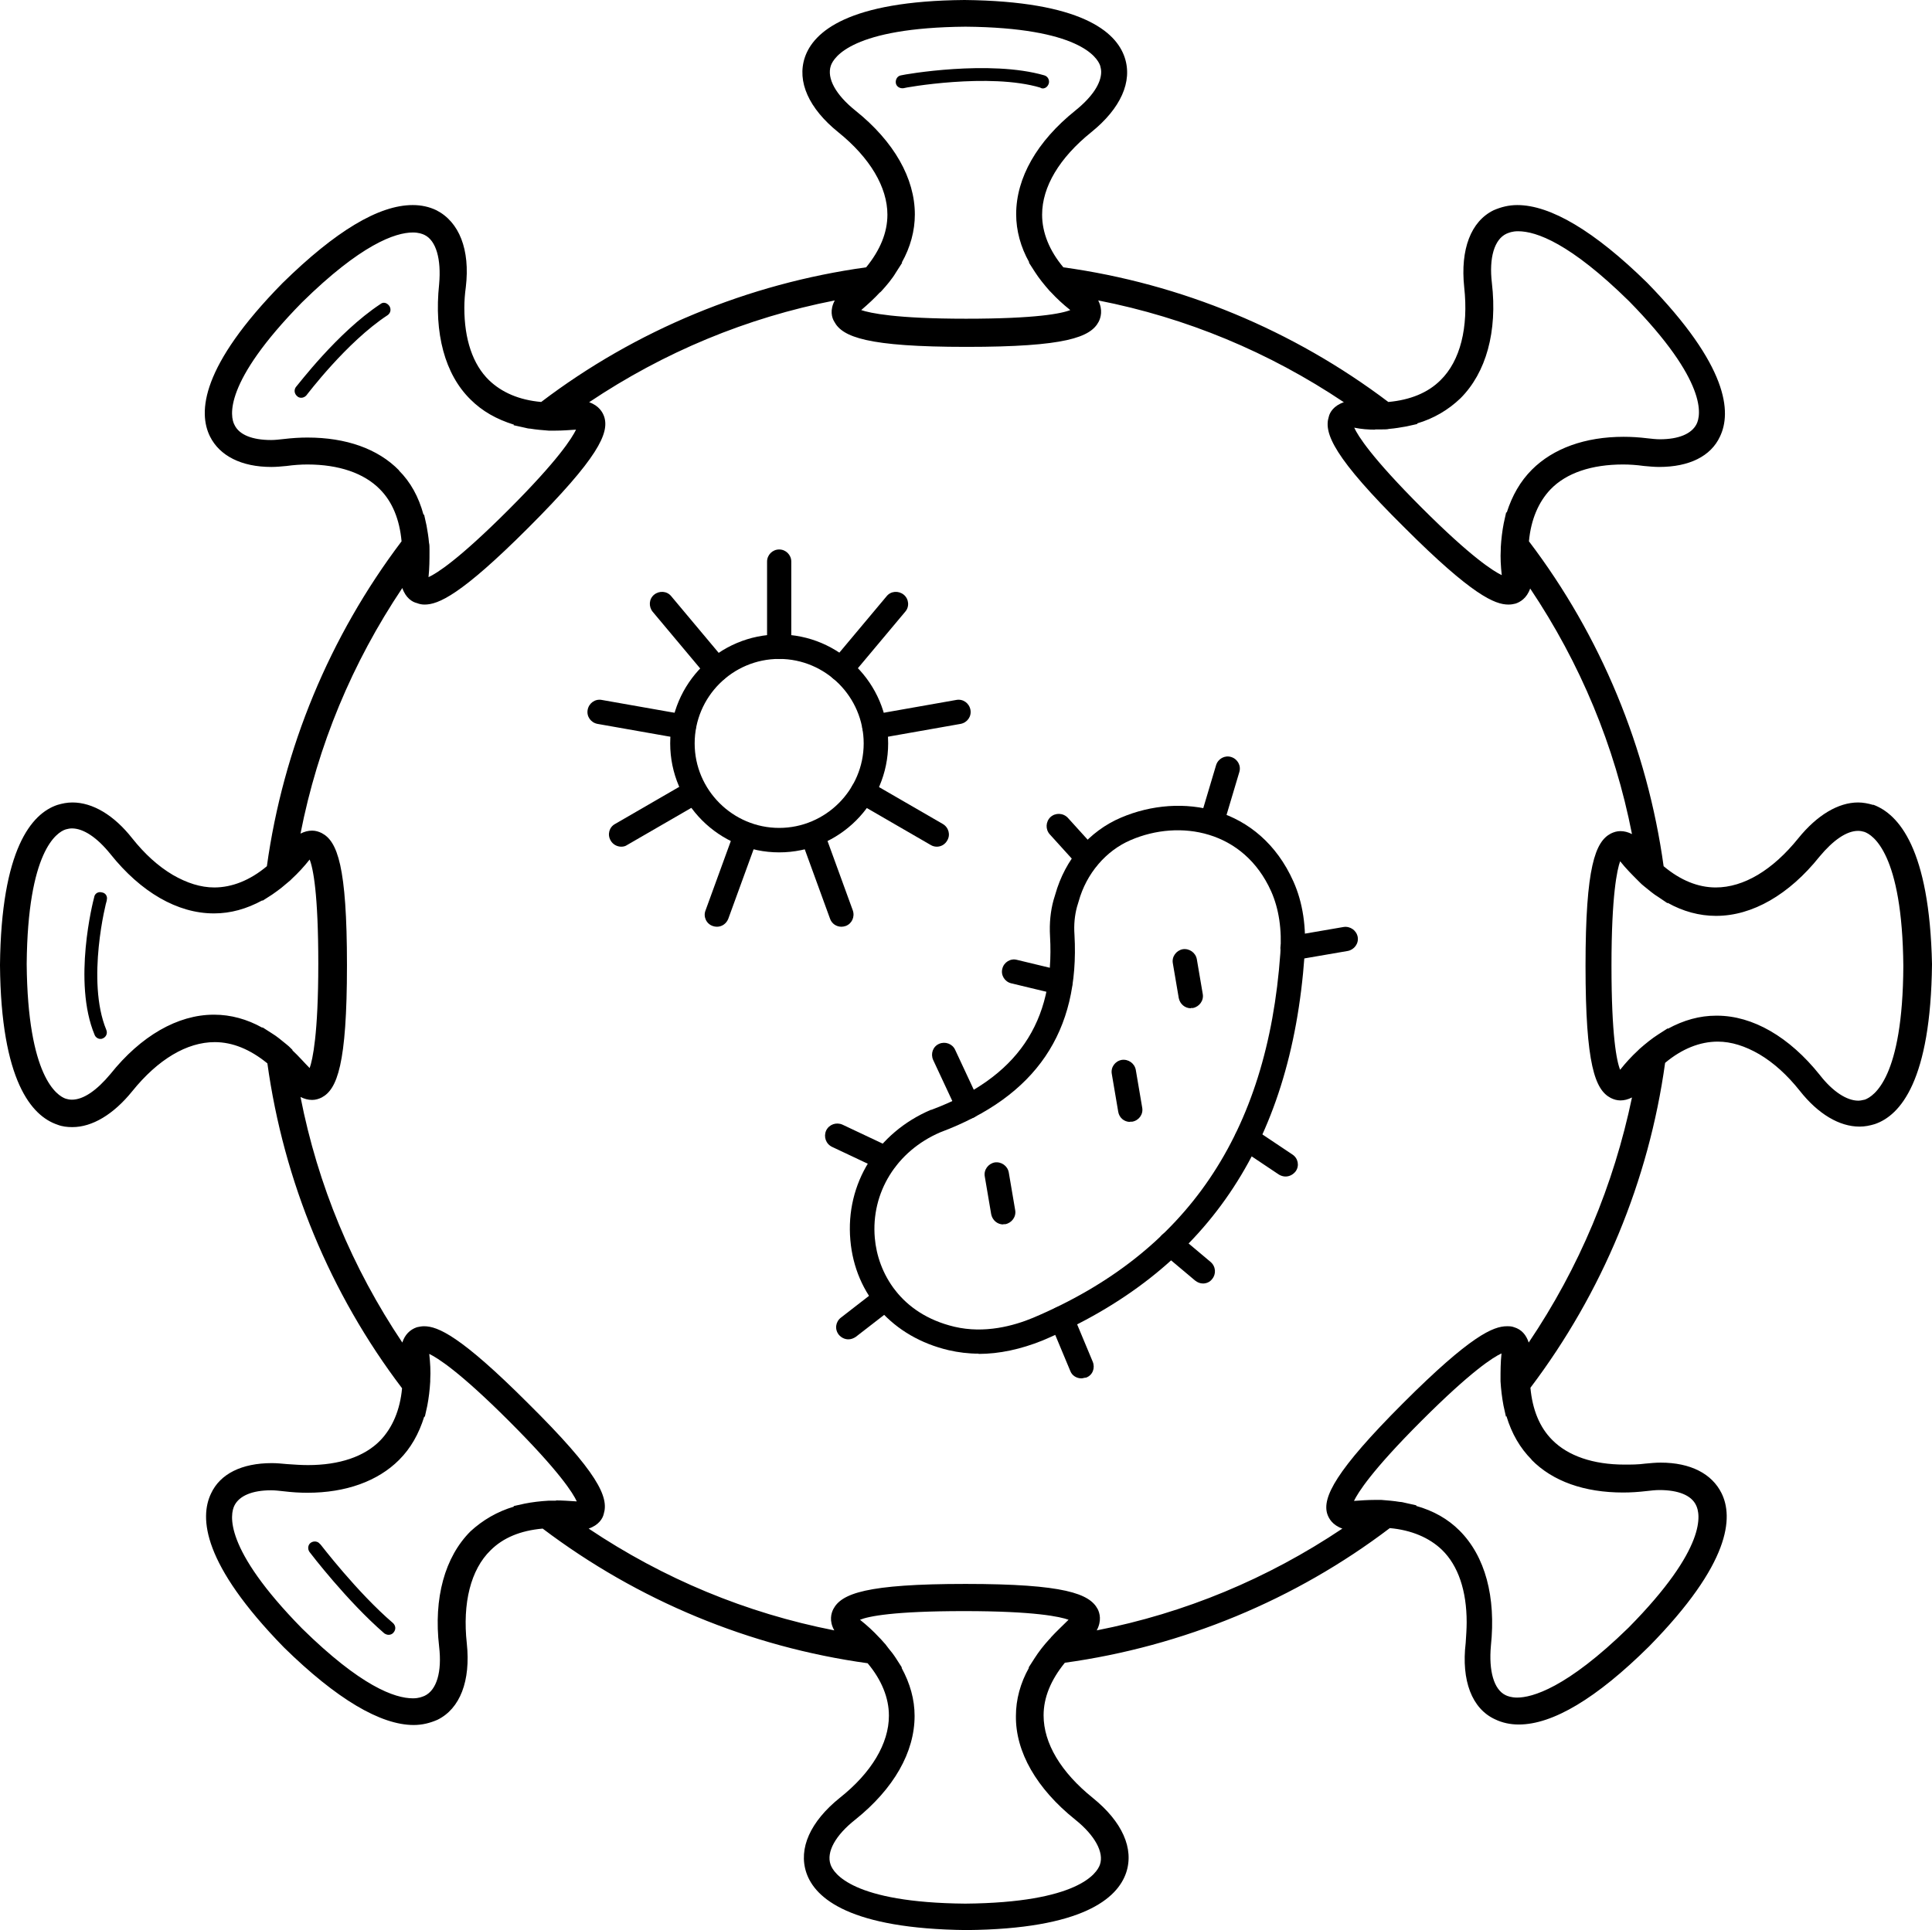 <?xml version="1.0" encoding="UTF-8"?>
<svg id="Layer_2" data-name="Layer 2" xmlns="http://www.w3.org/2000/svg" viewBox="0 0 78.18 78.12">
  <g id="Layer_2-2" data-name="Layer 2">
    <g id="Layer_1-2" data-name="Layer 1-2">
      <path d="M4.32,36.43c.04-.14-.04-.29-.2-.31-.14-.04-.29.04-.31.2-.04.14-.88,3.42.02,5.57.04.1.14.16.23.16.04,0,.06,0,.1-.02.14-.06.2-.21.14-.35-.82-1.99,0-5.21.02-5.23h0v-.02ZM15.39,12.31c-1.74,1.15-3.34,3.28-3.42,3.36-.08.12-.06.27.06.37.04.04.1.06.16.06.08,0,.16-.04.21-.1.02-.02,1.62-2.15,3.28-3.24.12-.08.16-.23.08-.37-.1-.14-.25-.18-.37-.08h0ZM42.11,3.56s.06.02.08.02c.12,0,.21-.08.25-.2.04-.14-.04-.29-.18-.33-2.21-.64-5.66-.04-5.8,0-.14.02-.23.16-.21.31.02.14.16.23.31.21.02-.02,3.48-.64,5.55-.02h0ZM75.8,32.58c-.2-.06-.41-.1-.61-.1-.8,0-1.66.51-2.42,1.45-1.04,1.29-2.21,1.99-3.34,1.99-.72,0-1.43-.29-2.11-.86-.66-4.77-2.54-9.32-5.45-13.15.08-.88.39-1.6.88-2.11.64-.66,1.66-1,2.93-1,.27,0,.55.02.84.06.21.02.43.04.62.04,1.21,0,2.09-.43,2.46-1.23.47-.98.35-2.85-2.95-6.23-2.13-2.09-3.91-3.14-5.25-3.14-.35,0-.66.08-.96.21-.92.45-1.35,1.58-1.19,3.11.18,1.64-.16,2.99-.96,3.77-.51.51-1.23.8-2.11.88-3.85-2.91-8.38-4.79-13.15-5.45-.57-.68-.86-1.41-.86-2.13,0-1.13.7-2.3,1.99-3.34,1.19-.96,1.68-2.05,1.35-3.03-.35-1.04-1.76-2.27-6.48-2.32-4.71.04-6.11,1.29-6.46,2.32-.33.98.16,2.07,1.35,3.03,1.29,1.04,1.99,2.23,1.99,3.34,0,.72-.29,1.43-.86,2.13-4.77.66-9.32,2.54-13.15,5.45-.9-.08-1.6-.39-2.11-.88-.66-.64-1-1.66-1-2.93,0-.27.02-.55.06-.84.18-1.52-.27-2.64-1.19-3.11-.29-.14-.61-.21-.96-.21-1.37,0-3.12,1.05-5.27,3.16-3.3,3.36-3.42,5.23-2.93,6.21.39.78,1.27,1.23,2.48,1.23.2,0,.41-.02.62-.04.29-.04.57-.06.84-.06,1.27,0,2.29.35,2.93,1,.51.51.8,1.23.88,2.11-2.91,3.85-4.79,8.38-5.45,13.15-.68.57-1.41.86-2.13.86-.55,0-1.11-.18-1.68-.51-.59-.35-1.13-.84-1.64-1.48-.74-.94-1.6-1.45-2.42-1.45-.21,0-.41.04-.61.1-1.04.35-2.27,1.78-2.32,6.48.04,4.71,1.29,6.11,2.32,6.46.2.08.41.1.61.1.8,0,1.66-.51,2.42-1.45,1.04-1.29,2.21-1.99,3.34-1.99.72,0,1.43.29,2.13.86.66,4.77,2.54,9.32,5.45,13.15-.08.88-.39,1.6-.88,2.11-.64.66-1.66,1-2.93,1-.27,0-.55-.02-.84-.04-.21-.02-.43-.04-.62-.04-1.21,0-2.09.43-2.46,1.23-.47.98-.35,2.85,2.95,6.23,2.13,2.09,3.91,3.14,5.25,3.14.35,0,.66-.08.96-.21.92-.45,1.35-1.58,1.19-3.09-.18-1.64.16-2.99.96-3.77.51-.51,1.21-.8,2.11-.88,3.85,2.91,8.38,4.79,13.15,5.45.57.68.86,1.41.86,2.11v.02c0,1.11-.7,2.3-1.99,3.32-1.19.96-1.68,2.05-1.35,3.03.35,1.04,1.78,2.27,6.48,2.32,4.71-.04,6.11-1.29,6.46-2.32.33-.98-.16-2.07-1.35-3.03-1.29-1.04-1.99-2.21-1.99-3.34,0-.72.29-1.43.86-2.13,4.77-.66,9.32-2.54,13.15-5.45.88.08,1.6.39,2.11.88.66.64,1,1.66,1,2.93,0,.25-.02.55-.04.84-.18,1.52.25,2.66,1.19,3.09.29.14.61.21.96.21,1.37,0,3.14-1.05,5.27-3.16,3.3-3.36,3.42-5.23,2.93-6.21-.39-.78-1.25-1.23-2.46-1.23-.2,0-.41.02-.62.04-.29.04-.57.04-.84.04-1.27,0-2.29-.35-2.93-1-.51-.51-.8-1.23-.88-2.11,2.91-3.85,4.79-8.38,5.45-13.15.68-.57,1.41-.86,2.13-.86.55,0,1.11.18,1.68.51.59.35,1.13.84,1.64,1.48.74.94,1.6,1.45,2.42,1.45.21,0,.41-.04.61-.1,1.04-.35,2.27-1.76,2.32-6.48-.1-4.67-1.35-6.07-2.38-6.45h0ZM55.65,17.38h.29c.1,0,.2,0,.27-.02.25-.02.47-.06.7-.1l.45-.1-.02-.02c.68-.2,1.27-.55,1.76-1.02,1.04-1.04,1.5-2.7,1.27-4.67-.12-1.02.1-1.76.59-1.99.1-.04.23-.1.47-.1.74,0,2.11.49,4.49,2.83,3.2,3.26,2.91,4.63,2.73,4.98-.2.39-.72.61-1.48.61-.16,0-.33-.02-.51-.04-.33-.04-.64-.06-.96-.06-1.56,0-2.85.47-3.71,1.33-.47.47-.8,1.05-1.02,1.74l-.02-.02-.1.45c-.06.31-.1.64-.12.98v.08c-.02.33,0,.68.04,1.04-.33-.16-1.21-.7-3.24-2.73s-2.58-2.91-2.73-3.24c.29.06.57.08.84.08h0ZM35.61,11.84l.06-.06c.21-.23.43-.49.59-.76l.25-.39h-.02c.35-.62.53-1.29.53-1.95,0-1.46-.84-2.95-2.4-4.2-.8-.64-1.17-1.31-1-1.82.12-.35.88-1.54,5.45-1.58,4.57.04,5.33,1.23,5.45,1.58.02.08.04.16.04.25,0,.47-.37,1.02-1.04,1.56-1.56,1.25-2.4,2.73-2.4,4.2,0,.66.18,1.33.53,1.95h-.02l.25.39c.16.25.37.51.59.76l.06.06c.23.25.49.49.78.72-.35.14-1.37.35-4.22.35s-3.89-.23-4.24-.35c.27-.23.55-.49.76-.72h0ZM16.15,19.04c-.86-.88-2.15-1.33-3.71-1.33-.31,0-.62.02-.96.06-.18.02-.35.04-.51.04-.76,0-1.29-.21-1.48-.61-.18-.33-.47-1.7,2.73-4.96,2.38-2.34,3.77-2.83,4.49-2.83.23,0,.39.06.47.1.47.23.68.98.59,1.99-.21,1.99.23,3.65,1.27,4.67.47.47,1.05.8,1.76,1.02l-.02.02.45.1c.08.02.16.04.23.04.23.04.49.06.74.08h.29c.25,0,.53-.02.82-.04-.16.33-.7,1.21-2.73,3.24-2.03,2.03-2.91,2.58-3.24,2.73.04-.37.04-.72.04-1.04v-.08c0-.1,0-.2-.02-.27-.02-.25-.06-.47-.1-.7l-.1-.45-.02.02c-.2-.74-.53-1.33-1-1.8h.01ZM11.84,42.5l-.06-.06c-.06-.06-.12-.12-.2-.18-.2-.16-.37-.31-.57-.43l-.39-.25v.02c-.62-.35-1.29-.53-1.95-.53h-.02c-1.46,0-2.95.86-4.18,2.4-.55.66-1.09,1.04-1.56,1.04-.1,0-.18-.02-.25-.04-.35-.12-1.54-.88-1.58-5.45.04-4.57,1.21-5.33,1.58-5.45.08-.02.16-.04.25-.04.47,0,1.02.37,1.56,1.04,1.23,1.54,2.71,2.4,4.18,2.4h.02c.66,0,1.31-.18,1.95-.53v.02l.39-.25c.12-.08.25-.18.37-.27.12-.1.25-.21.37-.31l.06-.06c.25-.23.49-.49.72-.78.14.35.35,1.37.35,4.22s-.23,3.89-.35,4.22c-.21-.21-.45-.49-.7-.72h0ZM22.5,60.74h-.29c-.35.02-.68.06-.98.12l-.45.1.02.02c-.68.2-1.27.55-1.76,1-1.04,1.04-1.5,2.7-1.27,4.67.12,1.02-.1,1.76-.59,1.99-.1.04-.23.1-.47.1-.74,0-2.11-.49-4.49-2.83-3.2-3.26-2.91-4.63-2.73-4.98.2-.39.72-.61,1.48-.61.16,0,.33.02.51.04.33.04.64.06.96.06,1.56,0,2.85-.47,3.71-1.33.47-.47.8-1.05,1.02-1.76l.02.02.1-.45c.06-.31.1-.64.12-.98v-.08c.02-.33,0-.68-.04-1.04.33.16,1.21.7,3.24,2.73s2.58,2.91,2.73,3.24c-.31-.02-.59-.04-.84-.04h0ZM42.52,66.29l-.06.06c-.23.25-.43.51-.59.76l-.25.39h.02c-.35.62-.53,1.29-.53,1.95-.02,1.46.84,2.95,2.4,4.2.8.64,1.17,1.33,1,1.82-.12.35-.88,1.54-5.45,1.58-4.57-.04-5.33-1.23-5.45-1.58-.18-.51.2-1.19,1-1.82,1.56-1.25,2.4-2.73,2.4-4.2,0-.66-.18-1.31-.53-1.95h.02l-.25-.39c-.04-.06-.08-.12-.14-.2-.1-.12-.2-.25-.29-.37l-.02-.02c-.06-.06-.1-.12-.16-.18l-.06-.06c-.23-.25-.49-.49-.78-.72.35-.14,1.35-.35,4.22-.35s3.89.23,4.22.35c-.23.23-.49.47-.72.72h0ZM61.97,59.08c.86.88,2.15,1.33,3.71,1.33.31,0,.62-.02.96-.06.18-.02.35-.04.51-.04.76,0,1.29.21,1.48.61.18.35.47,1.72-2.73,4.96-2.52,2.46-3.91,2.83-4.51,2.83-.23,0-.39-.06-.47-.1-.47-.23-.68-.98-.59-1.99.21-1.99-.23-3.63-1.27-4.67-.47-.47-1.05-.8-1.76-1l.02-.02-.45-.1c-.08-.02-.16-.04-.23-.04-.23-.04-.49-.06-.74-.08h-.29c-.25,0-.55.02-.82.04.16-.33.7-1.21,2.73-3.24s2.91-2.58,3.24-2.73c-.04.37-.04.72-.04,1.05v.08c.02.33.06.66.12.98l.1.45.02-.02c.21.7.55,1.29,1.02,1.76h0ZM61.86,54.34c-.1-.31-.29-.53-.59-.62-.1-.04-.2-.04-.29-.04-.55,0-1.46.37-4.2,3.11s-3.28,3.83-3.07,4.49c.06.18.21.45.61.59-3.03,2.03-6.37,3.42-9.94,4.12.21-.39.12-.7.04-.86-.33-.62-1.33-1.02-5.35-1.02s-5.02.39-5.35,1.02c-.08.16-.18.47.04.86-3.57-.7-6.91-2.09-9.94-4.12.41-.14.57-.41.61-.59.21-.68-.21-1.66-3.07-4.49-2.73-2.73-3.65-3.11-4.2-3.11-.1,0-.2.02-.29.04-.29.1-.49.31-.59.62-2.03-3.03-3.42-6.37-4.12-9.94.16.08.31.12.47.12.14,0,.27-.04.39-.1.62-.33,1.02-1.33,1.02-5.35s-.39-5.02-1.02-5.35c-.12-.06-.25-.1-.39-.1-.16,0-.31.04-.47.12.7-3.57,2.09-6.91,4.12-9.94.14.41.41.57.59.61.1.04.2.06.31.06.55,0,1.46-.37,4.2-3.11,2.83-2.83,3.28-3.83,3.07-4.49-.06-.18-.21-.45-.61-.59,3.03-2.03,6.37-3.42,9.94-4.12-.21.39-.12.7-.02.86.33.62,1.33,1.02,5.35,1.02s5.02-.39,5.35-1.02c.08-.16.18-.47-.02-.86,3.57.7,6.91,2.09,9.94,4.12-.41.14-.57.41-.61.59-.21.66.21,1.66,3.07,4.49,2.73,2.73,3.65,3.11,4.2,3.11.12,0,.21-.02.29-.04.18-.06.45-.21.59-.61,2.03,3.03,3.42,6.37,4.12,9.94-.16-.08-.31-.12-.47-.12-.14,0-.27.04-.39.1-.62.33-1.02,1.33-1.02,5.35s.39,5.02,1.02,5.35c.12.06.25.1.39.1.16,0,.31-.04.47-.12-.74,3.54-2.13,6.88-4.18,9.92h0ZM75.45,44.51c-.08.02-.18.04-.25.04-.47,0-1.04-.37-1.56-1.04-1.23-1.54-2.71-2.4-4.16-2.4h-.04c-.66,0-1.31.18-1.95.53v-.02l-.39.25c-.25.16-.51.37-.76.59l-.06.06c-.25.23-.49.49-.72.78-.14-.35-.35-1.37-.35-4.22s.23-3.89.35-4.22c.23.29.49.55.72.78l.06.06c.06.06.12.12.2.18.2.16.37.31.57.43l.37.25v-.02c.62.35,1.29.53,1.95.53h.02c1.46,0,2.95-.86,4.18-2.4.55-.66,1.09-1.04,1.56-1.04.1,0,.18.02.25.04.35.12,1.54.88,1.58,5.43-.02,4.53-1.19,5.27-1.56,5.41h-.01ZM12.95,62.5c-.08-.12-.25-.14-.37-.06s-.14.25-.06.37c.06.08,1.52,1.99,3.03,3.3.06.04.12.06.18.06.08,0,.16-.04.2-.1.1-.12.08-.27-.02-.37-1.46-1.25-2.93-3.18-2.95-3.2h0Z"/>
    </g>
    <g>
      <path d="M31.53,34.5c-2.43,0-4.41-1.98-4.41-4.41s1.98-4.41,4.41-4.41,4.41,1.98,4.41,4.41-1.98,4.41-4.41,4.41ZM31.53,26.67c-1.89,0-3.42,1.54-3.42,3.42s1.54,3.42,3.42,3.42,3.42-1.54,3.42-3.42-1.54-3.42-3.42-3.42Z"/>
      <path d="M31.53,26.67c-.27,0-.49-.22-.49-.49v-3.45c0-.27.22-.49.49-.49s.49.22.49.49v3.45c0,.27-.22.49-.49.49Z"/>
      <path d="M29.01,27.59c-.14,0-.28-.06-.38-.18l-2.22-2.65c-.17-.21-.15-.52.06-.69s.52-.15.69.06l2.22,2.65c.17.21.15.52-.06.69-.09.08-.2.12-.31.12Z"/>
      <path d="M27.67,29.91s-.06,0-.09-.01l-3.4-.6c-.27-.05-.45-.3-.4-.57.05-.27.3-.45.57-.4l3.4.6c.27.05.45.3.4.57-.04.24-.25.41-.48.41Z"/>
      <path d="M25.14,34.27c-.17,0-.34-.09-.43-.25-.14-.24-.06-.54.18-.67l2.99-1.73c.23-.14.54-.06.67.18.14.24.06.54-.18.67l-2.99,1.73c-.07.05-.15.07-.24.07Z"/>
      <path d="M29.01,37.51c-.06,0-.11-.01-.17-.03-.26-.09-.39-.38-.29-.63l1.18-3.24c.09-.26.38-.39.63-.29.26.09.39.38.29.63l-1.18,3.24c-.08.2-.26.32-.46.32Z"/>
      <path d="M34.05,37.51c-.2,0-.39-.12-.46-.32l-1.18-3.24c-.09-.26.04-.54.29-.63.25-.09.54.04.63.29l1.18,3.24c.09.26-.04.54-.29.63-.06.02-.12.03-.17.03Z"/>
      <path d="M37.91,34.27c-.08,0-.17-.02-.25-.07l-2.99-1.73c-.24-.14-.32-.44-.18-.67.14-.24.44-.32.67-.18l2.99,1.73c.24.14.32.44.18.67-.09.16-.25.25-.42.25Z"/>
      <path d="M35.38,29.91c-.23,0-.44-.17-.48-.41-.05-.27.13-.52.4-.57l3.4-.6c.27-.05.52.13.57.4.05.27-.13.52-.4.57l-3.4.6s-.06.01-.09.01Z"/>
      <path d="M34.04,27.59c-.11,0-.22-.04-.32-.12-.21-.17-.24-.49-.06-.69l2.22-2.65c.17-.21.48-.23.69-.06.21.17.24.49.06.69l-2.22,2.65c-.09.12-.23.18-.37.18Z"/>
      <g>
        <path d="M39.6,54.79c-.41,0-.82-.05-1.21-.14-2.26-.53-3.79-2.24-3.98-4.46-.2-2.28,1.08-4.34,3.26-5.27.01,0,.01,0,.02,0,3.47-1.3,5-3.53,4.8-7.03-.03-.52.02-1.01.14-1.45l.07-.23c.4-1.43,1.37-2.57,2.67-3.12,2.42-1.03,5.6-.48,6.97,2.59.38.85.53,1.85.45,2.99-.55,7.7-4.02,12.8-10.61,15.59-.87.35-1.74.54-2.58.54ZM38.05,45.83c-1.77.76-2.81,2.44-2.65,4.28.12,1.4,1.03,3.07,3.22,3.59,1.23.29,2.41-.04,3.18-.36,6.22-2.63,9.49-7.46,10.01-14.75.07-.97-.06-1.81-.37-2.51-1.11-2.48-3.7-2.93-5.68-2.08-1.01.43-1.8,1.36-2.11,2.48l-.07.23c-.09.34-.13.71-.1,1.13.22,3.92-1.56,6.54-5.43,7.99Z"/>
        <path d="M52.31,38.87c-.24,0-.44-.17-.49-.41-.05-.27.14-.52.4-.57l2.15-.37c.27-.04.52.14.57.4.05.27-.14.52-.4.57l-2.15.37s-.06.01-.08.01Z"/>
        <path d="M52.02,47.62c-.09,0-.19-.03-.27-.08l-1.57-1.05c-.23-.15-.29-.46-.13-.68.15-.22.46-.29.68-.13l1.57,1.05c.23.15.29.46.13.68-.1.13-.25.21-.41.21Z"/>
        <path d="M48.68,51.95c-.11,0-.22-.04-.32-.12l-1.32-1.11c-.21-.18-.23-.49-.06-.69.17-.21.49-.24.69-.06l1.32,1.11c.21.18.23.49.06.69-.09.12-.23.18-.37.18Z"/>
        <path d="M43.76,55.79c-.19,0-.38-.11-.45-.3l-.81-1.94c-.1-.25,0-.54.27-.64.25-.11.54,0,.64.27l.81,1.94c.1.25,0,.54-.27.64-.07,0-.13.03-.19.03Z"/>
        <path d="M34.33,54.21c-.15,0-.29-.07-.39-.19-.17-.22-.13-.52.09-.69l1.51-1.17c.22-.17.53-.13.69.09.17.22.13.52-.09.69l-1.51,1.17c-.09.06-.19.1-.3.1Z"/>
        <path d="M35.85,47.4c-.07,0-.14,0-.21-.05l-1.97-.93c-.25-.12-.35-.41-.24-.66.12-.25.41-.35.66-.24l1.97.93c.25.12.35.41.24.66-.09.19-.27.29-.45.29Z"/>
        <path d="M39.19,45.28c-.19,0-.36-.11-.45-.28l-.98-2.1c-.11-.25-.01-.54.24-.65s.54,0,.65.24l.98,2.1c.11.25,0,.54-.24.65-.06.02-.13.04-.2.04Z"/>
        <path d="M42.91,40.25s-.08,0-.12,0l-1.87-.45c-.26-.06-.43-.33-.36-.59.06-.26.33-.43.59-.36l1.87.45c.26.06.43.33.36.59-.05.22-.25.37-.47.37Z"/>
        <path d="M44,35.21c-.13,0-.27-.05-.36-.16l-1.16-1.28c-.18-.2-.17-.51.03-.7.2-.18.51-.17.7.03l1.16,1.28c.18.2.17.51-.03.7-.11.09-.23.13-.34.13Z"/>
        <path d="M49.03,33.78s-.09-.01-.14-.02c-.26-.08-.41-.35-.33-.61l.65-2.18c.08-.26.35-.41.61-.33.26.08.41.35.33.61l-.65,2.18c-.07.21-.26.35-.47.35Z"/>
        <path d="M40.6,49.56c-.24,0-.44-.17-.49-.41l-.26-1.53c-.05-.27.14-.52.4-.57.27-.04.52.14.57.4l.26,1.53c.05.27-.14.52-.4.57-.02,0-.05,0-.08,0Z"/>
        <path d="M45.73,45.41c-.24,0-.44-.17-.48-.41l-.26-1.53c-.05-.27.13-.52.4-.57.27-.04.52.14.57.4l.26,1.53c.05.27-.13.52-.4.57-.04,0-.06,0-.09,0Z"/>
        <path d="M48.19,40.81c-.24,0-.44-.17-.49-.41l-.24-1.41c-.05-.27.14-.52.4-.57.27-.04.52.14.57.4l.24,1.41c.05.27-.14.52-.4.57-.03,0-.06,0-.08,0Z"/>
      </g>
    </g>
  </g>
</svg>